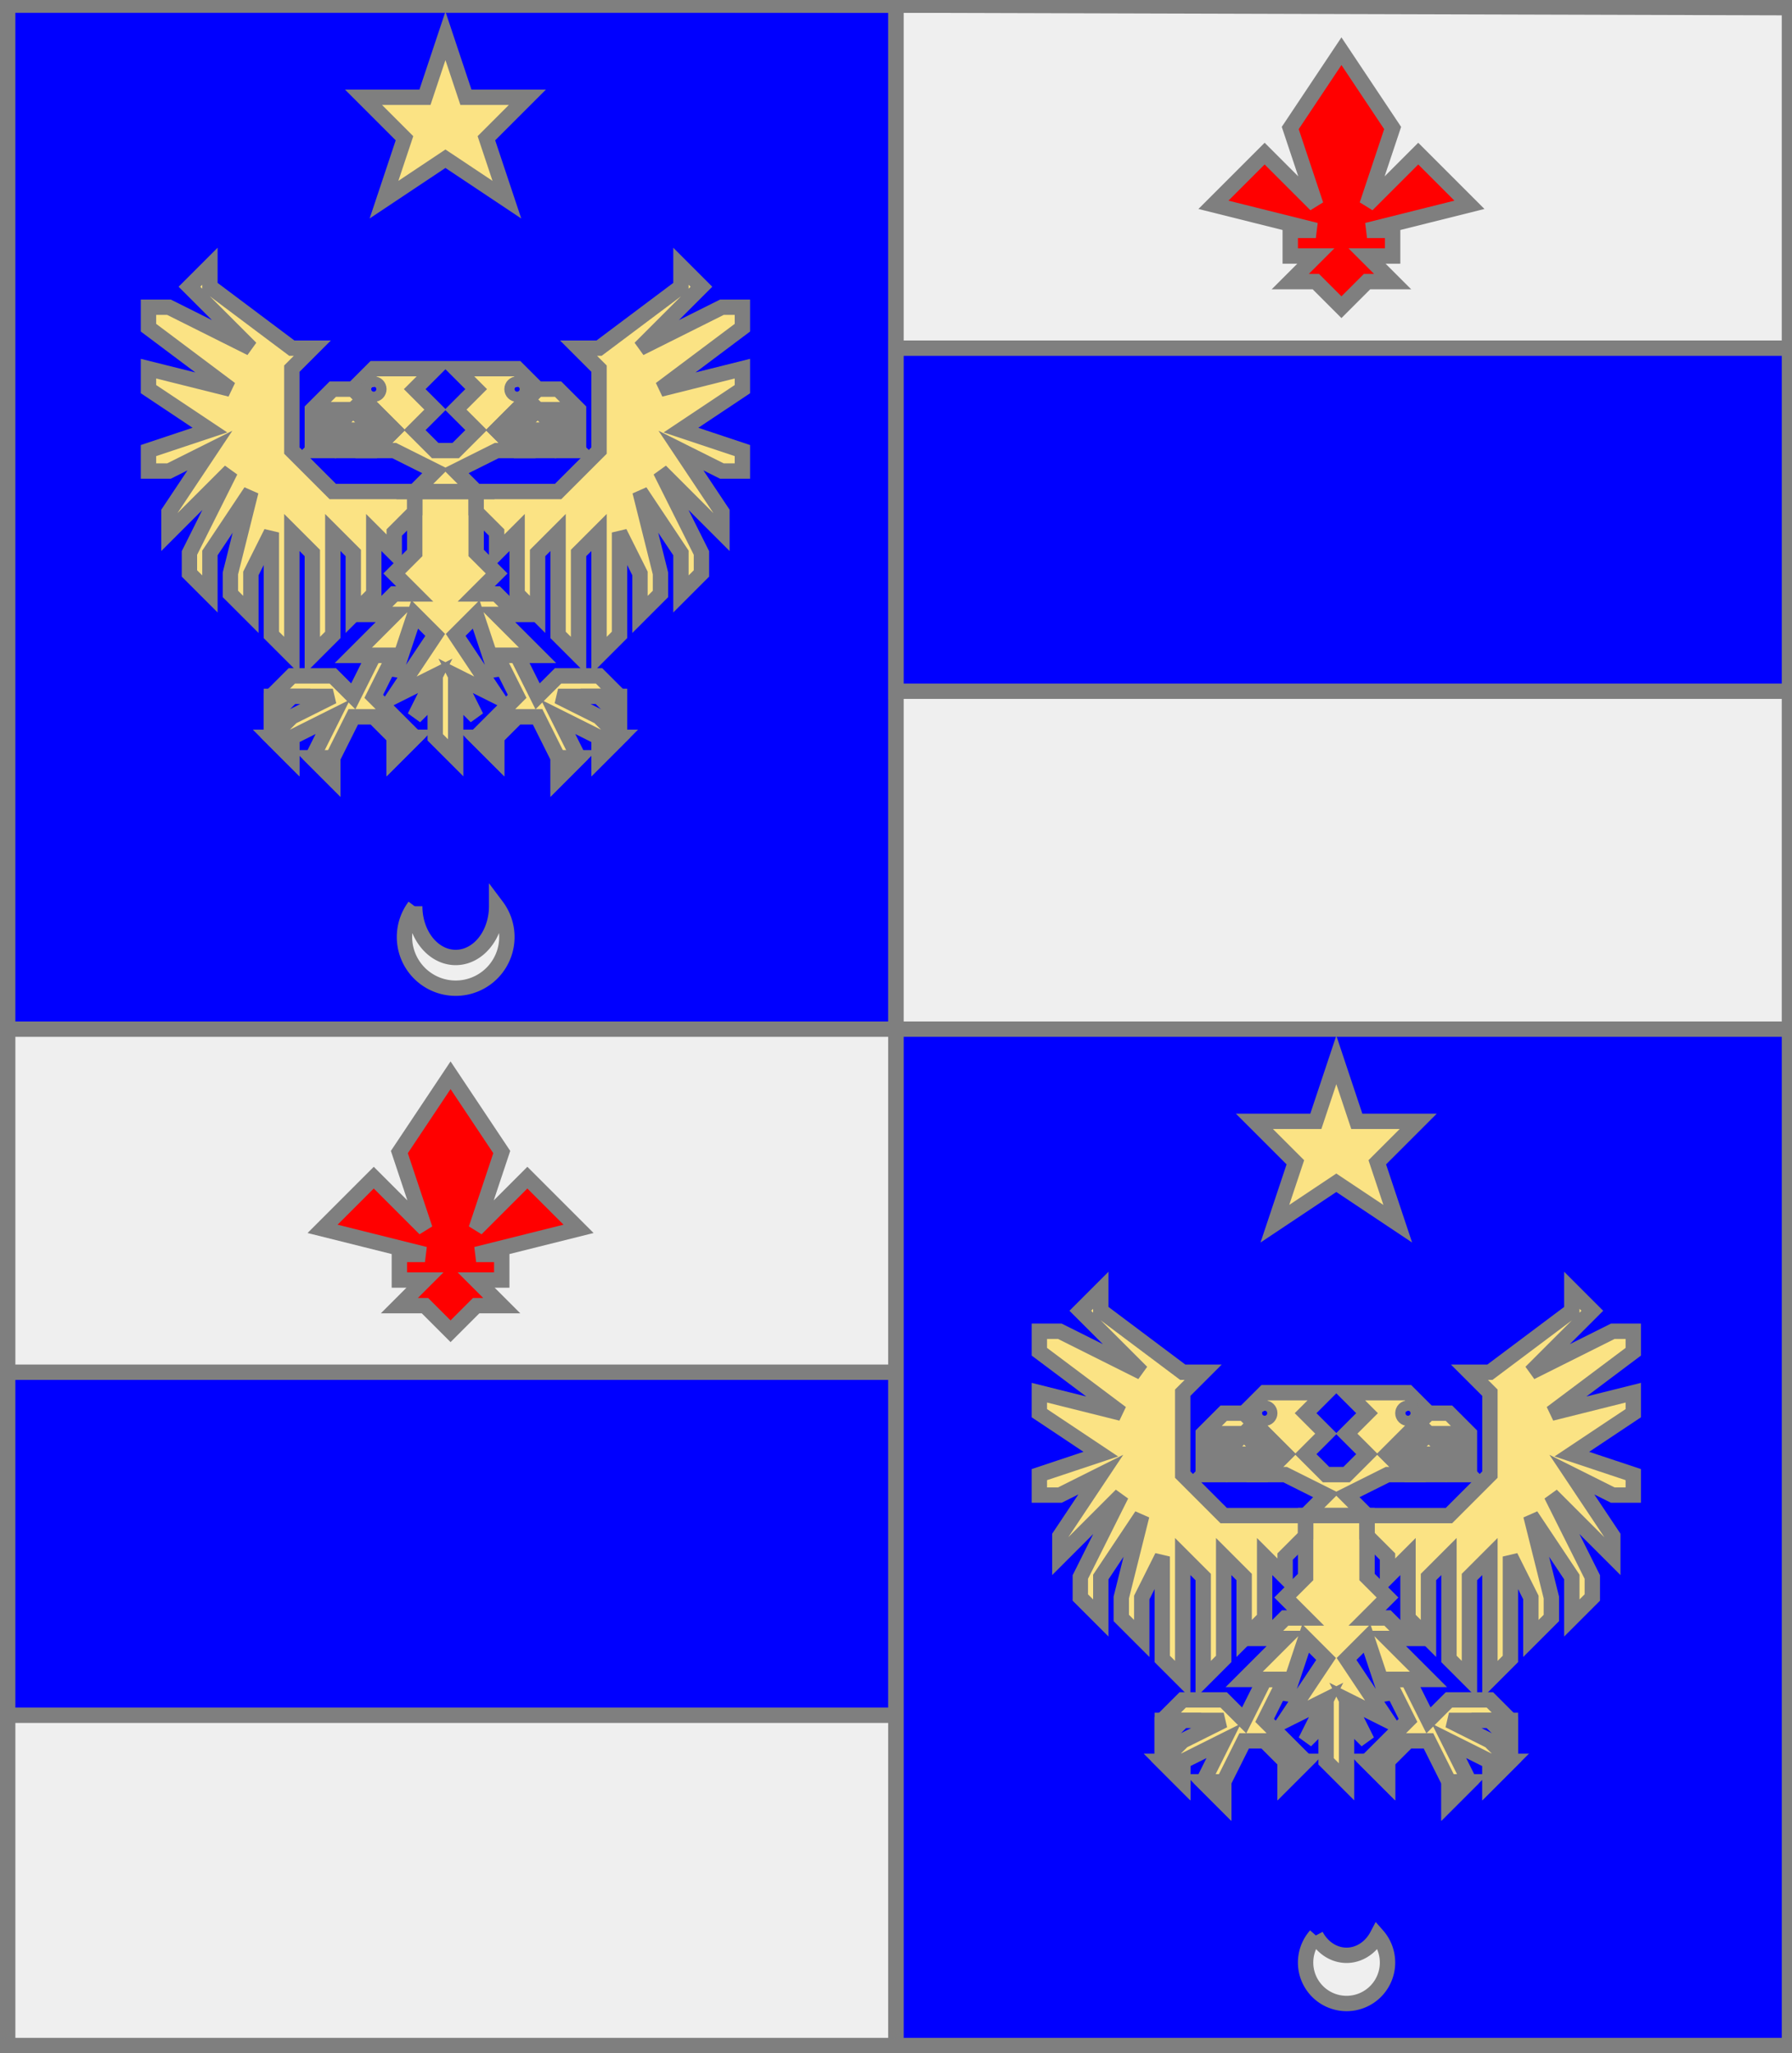 <?xml version="1.0" encoding="utf-8"?>
<!DOCTYPE svg PUBLIC "-//W3C//DTD SVG 20010904//EN"
                     "http://www.w3.org/TR/2001/REC-SVG-20010904/DTD/svg10.dtd">
<!-- (ecartele ((1 4) (azur (accompagne (aigleeployee or)
                                      (enChef (etoile or))
                                     (enPointe (croissant argent)))))
             ((2 3) (argent (accompagne (fasce azur) 
                                        (enChef (fleurdelys gueules)))))) -->
<svg width="350" height="401"
     xml:lang="fr" xmlns="http://www.w3.org/2000/svg"
     xmlns:xlink="http://www.w3.org/1999/xlink">
<rect width="100%" height="100%" fill="#333333" stroke="none"/>
<g>
<g>
<polygon points="1,1 175,1 175,201 1,201 " fill="#0000ff"/>
<polygon points="1,1 175,1 175,201 1,201 " stroke="#7f7f7f" stroke-width="3" fill-opacity="0.0"/>
</g>
<g>
<g>
<g fill="#fbe384">
<path d="M 73,72 L 85,72 L 81,76 L 85,80 L 81,84 L 85,88 L 89,88 L 93,84 L 89,80 L 93,76 L 89,72 L 101,72 L 105,76 L 97,84 L 101,88 L 97,88 L 89,92 L 93,96 L 81,96 L 85,92 L 77,88 L 73,88 L 77,84 L 69,76 M 74,76 A 1,1 0 1,0 74,77 M 102,76 A 1,1 0 1,0 102,77 "/>
<polygon points="69,76 77,84 73,88 69,88 73,84 69,80 65,80 61,84 61,80 65,76 "/>
<polygon points="105,76 109,76 113,80 113,84 109,80 105,80 101,84 105,88 101,88 97,84 "/>
<polygon points="69,80 73,84 69,84 65,88 61,88 "/>
<polygon points="105,80 113,88 109,88 105,84 101,84 "/>
<polygon points="81,96 93,96 93,108 97,112 93,116 97,116 101,120 97,120 105,128 97,128 97,132 93,120 89,124 97,136 89,132 93,140 89,136 89,148 85,144 85,136 81,140 85,132 77,136 85,124 81,120 77,132 77,128 69,128 77,120 73,120 77,116 81,116 77,112 81,108 81,96 "/>
<polygon points="81,100 77,104 77,108 73,104 73,116 69,120 69,108 65,104 65,124 61,128 61,108 57,104 57,128 53,124 53,104 49,112 49,120 45,116 45,112 49,96 41,108 41,116 37,112 37,108 45,92 33,104 33,100 41,88 33,92 29,92 29,88 41,84 29,76 29,72 45,76 29,64 29,60 33,60 49,68 37,56 41,52 41,56 57,68 61,68 57,72 57,88 65,96 81,96 "/>
<polygon points="93,96 109,96 117,88 117,72 113,68 117,68 133,56 133,52 137,56 125,68 141,60 145,60 145,64 129,76 145,72 145,76 133,84 145,88 145,92 141,92 133,88 141,100 141,104 129,92 137,108 137,112 133,116 133,108 125,96 129,112 129,116 125,120 125,112 121,104 121,124 117,128 117,104 113,108 113,128 109,124 109,104 105,108 105,120 101,116 101,104 97,108 97,104 93,100 "/>
<polygon points="77,128 73,136 81,144 77,148 77,144 73,140 69,140 65,148 65,152 61,148 65,140 57,144 57,148 53,144 57,140 65,136 57,136 53,140 53,136 57,132 65,132 69,136 73,128 "/>
<polygon points="97,128 101,128 105,136 109,132 117,132 121,136 121,140 117,136 109,136 117,140 121,144 117,148 117,144 109,140 113,148 109,152 109,148 105,140 101,140 97,144 97,148 93,144 101,136 "/>
</g>
<polygon points="73,72 85,72 81,76 85,80 81,84 85,88 89,88 93,84 89,80 93,76 89,72 101,72 105,76 97,84 101,88 97,88 89,92 93,96 81,96 85,92 77,88 73,88 77,84 69,76 " stroke="#7f7f7f" stroke-width="3" fill-opacity="0.0"/>
<circle cx="73" cy="76" r="1" stroke="#7f7f7f" stroke-width="3" fill-opacity="0.0"/>
<circle cx="101" cy="76" r="1" stroke="#7f7f7f" stroke-width="3" fill-opacity="0.0"/>
<polygon points="69,76 77,84 73,88 69,88 73,84 69,80 65,80 61,84 61,80 65,76 " stroke="#7f7f7f" stroke-width="3" fill-opacity="0.0"/>
<polygon points="105,76 109,76 113,80 113,84 109,80 105,80 101,84 105,88 101,88 97,84 " stroke="#7f7f7f" stroke-width="3" fill-opacity="0.0"/>
<polygon points="69,80 73,84 69,84 65,88 61,88 " stroke="#7f7f7f" stroke-width="3" fill-opacity="0.0"/>
<polygon points="105,80 113,88 109,88 105,84 101,84 " stroke="#7f7f7f" stroke-width="3" fill-opacity="0.0"/>
<polygon points="81,96 93,96 93,108 97,112 93,116 97,116 101,120 97,120 105,128 97,128 97,132 93,120 89,124 97,136 89,132 93,140 89,136 89,148 85,144 85,136 81,140 85,132 77,136 85,124 81,120 77,132 77,128 69,128 77,120 73,120 77,116 81,116 77,112 81,108 81,96 " stroke="#7f7f7f" stroke-width="3" fill-opacity="0.0"/>
<polygon points="81,100 77,104 77,108 73,104 73,116 69,120 69,108 65,104 65,124 61,128 61,108 57,104 57,128 53,124 53,104 49,112 49,120 45,116 45,112 49,96 41,108 41,116 37,112 37,108 45,92 33,104 33,100 41,88 33,92 29,92 29,88 41,84 29,76 29,72 45,76 29,64 29,60 33,60 49,68 37,56 41,52 41,56 57,68 61,68 57,72 57,88 65,96 81,96 " stroke="#7f7f7f" stroke-width="3" fill-opacity="0.0"/>
<polygon points="93,96 109,96 117,88 117,72 113,68 117,68 133,56 133,52 137,56 125,68 141,60 145,60 145,64 129,76 145,72 145,76 133,84 145,88 145,92 141,92 133,88 141,100 141,104 129,92 137,108 137,112 133,116 133,108 125,96 129,112 129,116 125,120 125,112 121,104 121,124 117,128 117,104 113,108 113,128 109,124 109,104 105,108 105,120 101,116 101,104 97,108 97,104 93,100 " stroke="#7f7f7f" stroke-width="3" fill-opacity="0.0"/>
<polygon points="77,128 73,136 81,144 77,148 77,144 73,140 69,140 65,148 65,152 61,148 65,140 57,144 57,148 53,144 57,140 65,136 57,136 53,140 53,136 57,132 65,132 69,136 73,128 " stroke="#7f7f7f" stroke-width="3" fill-opacity="0.0"/>
<polygon points="97,128 101,128 105,136 109,132 117,132 121,136 121,140 117,136 109,136 117,140 121,144 117,148 117,144 109,140 113,148 109,152 109,148 105,140 101,140 97,144 97,148 93,144 101,136 " stroke="#7f7f7f" stroke-width="3" fill-opacity="0.0"/>
<polygon points="53,136 57,136 53,140 " stroke="#7f7f7f" stroke-width="3" fill-opacity="0.0"/>
<polygon points="53,144 57,144 57,148 " stroke="#7f7f7f" stroke-width="3" fill-opacity="0.0"/>
<polygon points="61,148 65,148 65,152 " stroke="#7f7f7f" stroke-width="3" fill-opacity="0.0"/>
<polygon points="77,144 81,144 77,148 " stroke="#7f7f7f" stroke-width="3" fill-opacity="0.0"/>
<polygon points="93,144 97,144 97,148 " stroke="#7f7f7f" stroke-width="3" fill-opacity="0.0"/>
<polygon points="109,148 113,148 109,152 " stroke="#7f7f7f" stroke-width="3" fill-opacity="0.0"/>
<polygon points="117,144 121,144 117,148 " stroke="#7f7f7f" stroke-width="3" fill-opacity="0.0"/>
<polygon points="121,136 121,140 117,136 " stroke="#7f7f7f" stroke-width="3" fill-opacity="0.0"/>
</g>
<g>
<polygon points="87,7 91,19 103,19 95,27 99,39 87,31 75,39 79,27 71,19 83,19 " fill="#fbe384"/>
<polygon points="87,7 91,19 103,19 95,27 99,39 87,31 75,39 79,27 71,19 83,19 " stroke="#7f7f7f" stroke-width="3" fill-opacity="0.0"/>
</g>
<g>
<g fill="#efefef">
<path d="M 81,177 A 10,10 0 1,0 97,177 A 8,10 0 0,1 81,177 "/>
</g>
<path d="M 81,177 A 10,10 0 1,0 97,177 A 8,10 0 0,1 81,177 " fill="none" stroke="#7f7f7f" stroke-width="3" fill-opacity="0.0"/>
</g>
</g>
</g>
<g>
<g>
<polygon points="175,1 350,1 350,201 175,201 " fill="#efefef"/>
<polygon points="175,1 350,1 350,201 175,201 " stroke="#7f7f7f" stroke-width="3" fill-opacity="0.0"/>
</g>
<g>
<g>
<polygon points="175,68 350,68 350,135 175,135 " fill="#0000ff"/>
<polygon points="175,68 350,68 350,135 175,135 " stroke="#7f7f7f" stroke-width="3" fill-opacity="0.0"/>
</g>
<g>
<polygon points="262,10 272,25 267,40 277,30 287,40 267,45 272,45 272,50 267,50 272,55 267,55 262,60 257,55 252,55 257,50 252,50 252,45 257,45 237,40 247,30 257,40 252,25 " fill="#ff0000"/>
<polygon points="262,10 272,25 267,40 277,30 287,40 267,45 272,45 272,50 267,50 272,55 267,55 262,60 257,55 252,55 257,50 252,50 252,45 257,45 237,40 247,30 257,40 252,25 " stroke="#7f7f7f" stroke-width="3" fill-opacity="0.0"/>
</g>
</g>
</g>
<g>
<g>
<polygon points="1,201 175,201 175,401 1,401 " fill="#efefef"/>
<polygon points="1,201 175,201 175,401 1,401 " stroke="#7f7f7f" stroke-width="3" fill-opacity="0.0"/>
</g>
<g>
<g>
<polygon points="1,268 175,268 175,335 1,335 " fill="#0000ff"/>
<polygon points="1,268 175,268 175,335 1,335 " stroke="#7f7f7f" stroke-width="3" fill-opacity="0.0"/>
</g>
<g>
<polygon points="88,210 98,225 93,240 103,230 113,240 93,245 98,245 98,250 93,250 98,255 93,255 88,260 83,255 78,255 83,250 78,250 78,245 83,245 63,240 73,230 83,240 78,225 " fill="#ff0000"/>
<polygon points="88,210 98,225 93,240 103,230 113,240 93,245 98,245 98,250 93,250 98,255 93,255 88,260 83,255 78,255 83,250 78,250 78,245 83,245 63,240 73,230 83,240 78,225 " stroke="#7f7f7f" stroke-width="3" fill-opacity="0.0"/>
</g>
</g>
</g>
<g>
<g>
<polygon points="175,201 350,201 350,400 175,401 " fill="#0000ff"/>
<polygon points="175,201 350,201 350,400 175,401 " stroke="#7f7f7f" stroke-width="3" fill-opacity="0.0"/>
</g>
<g>
<g>
<g fill="#fbe384">
<path d="M 247,272 L 259,272 L 255,276 L 259,280 L 255,284 L 259,288 L 263,288 L 267,284 L 263,280 L 267,276 L 263,272 L 275,272 L 279,276 L 271,284 L 275,288 L 271,288 L 263,292 L 267,296 L 255,296 L 259,292 L 251,288 L 247,288 L 251,284 L 243,276 M 248,276 A 1,1 0 1,0 248,277 M 276,276 A 1,1 0 1,0 276,277 "/>
<polygon points="243,276 251,284 247,288 243,288 247,284 243,280 239,280 235,284 235,280 239,276 "/>
<polygon points="279,276 283,276 287,280 287,284 283,280 279,280 275,284 279,288 275,288 271,284 "/>
<polygon points="243,280 247,284 243,284 239,288 235,288 "/>
<polygon points="279,280 287,288 283,288 279,284 275,284 "/>
<polygon points="255,296 267,296 267,308 271,312 267,316 271,316 275,320 271,320 279,328 271,328 271,332 267,320 263,324 271,336 263,332 267,340 263,336 263,348 259,344 259,336 255,340 259,332 251,336 259,324 255,320 251,332 251,328 243,328 251,320 247,320 251,316 255,316 251,312 255,308 255,296 "/>
<polygon points="255,300 251,304 251,308 247,304 247,316 243,320 243,308 239,304 239,324 235,328 235,308 231,304 231,328 227,324 227,304 223,312 223,320 219,316 219,312 223,296 215,308 215,316 211,312 211,308 219,292 207,304 207,300 215,288 207,292 203,292 203,288 215,284 203,276 203,272 219,276 203,264 203,260 207,260 223,268 211,256 215,252 215,256 231,268 235,268 231,272 231,288 239,296 255,296 "/>
<polygon points="267,296 283,296 291,288 291,272 287,268 291,268 307,256 307,252 311,256 299,268 315,260 319,260 319,264 303,276 319,272 319,276 307,284 319,288 319,292 315,292 307,288 315,300 315,304 303,292 311,308 311,312 307,316 307,308 299,296 303,312 303,316 299,320 299,312 295,304 295,324 291,328 291,304 287,308 287,328 283,324 283,304 279,308 279,320 275,316 275,304 271,308 271,304 267,300 "/>
<polygon points="251,328 247,336 255,344 251,348 251,344 247,340 243,340 239,348 239,352 235,348 239,340 231,344 231,348 227,344 231,340 239,336 231,336 227,340 227,336 231,332 239,332 243,336 247,328 "/>
<polygon points="271,328 275,328 279,336 283,332 291,332 295,336 295,340 291,336 283,336 291,340 295,344 291,348 291,344 283,340 287,348 283,352 283,348 279,340 275,340 271,344 271,348 267,344 275,336 "/>
</g>
<polygon points="247,272 259,272 255,276 259,280 255,284 259,288 263,288 267,284 263,280 267,276 263,272 275,272 279,276 271,284 275,288 271,288 263,292 267,296 255,296 259,292 251,288 247,288 251,284 243,276 " stroke="#7f7f7f" stroke-width="3" fill-opacity="0.0"/>
<circle cx="247" cy="276" r="1" stroke="#7f7f7f" stroke-width="3" fill-opacity="0.0"/>
<circle cx="275" cy="276" r="1" stroke="#7f7f7f" stroke-width="3" fill-opacity="0.0"/>
<polygon points="243,276 251,284 247,288 243,288 247,284 243,280 239,280 235,284 235,280 239,276 " stroke="#7f7f7f" stroke-width="3" fill-opacity="0.0"/>
<polygon points="279,276 283,276 287,280 287,284 283,280 279,280 275,284 279,288 275,288 271,284 " stroke="#7f7f7f" stroke-width="3" fill-opacity="0.0"/>
<polygon points="243,280 247,284 243,284 239,288 235,288 " stroke="#7f7f7f" stroke-width="3" fill-opacity="0.0"/>
<polygon points="279,280 287,288 283,288 279,284 275,284 " stroke="#7f7f7f" stroke-width="3" fill-opacity="0.0"/>
<polygon points="255,296 267,296 267,308 271,312 267,316 271,316 275,320 271,320 279,328 271,328 271,332 267,320 263,324 271,336 263,332 267,340 263,336 263,348 259,344 259,336 255,340 259,332 251,336 259,324 255,320 251,332 251,328 243,328 251,320 247,320 251,316 255,316 251,312 255,308 255,296 " stroke="#7f7f7f" stroke-width="3" fill-opacity="0.0"/>
<polygon points="255,300 251,304 251,308 247,304 247,316 243,320 243,308 239,304 239,324 235,328 235,308 231,304 231,328 227,324 227,304 223,312 223,320 219,316 219,312 223,296 215,308 215,316 211,312 211,308 219,292 207,304 207,300 215,288 207,292 203,292 203,288 215,284 203,276 203,272 219,276 203,264 203,260 207,260 223,268 211,256 215,252 215,256 231,268 235,268 231,272 231,288 239,296 255,296 " stroke="#7f7f7f" stroke-width="3" fill-opacity="0.0"/>
<polygon points="267,296 283,296 291,288 291,272 287,268 291,268 307,256 307,252 311,256 299,268 315,260 319,260 319,264 303,276 319,272 319,276 307,284 319,288 319,292 315,292 307,288 315,300 315,304 303,292 311,308 311,312 307,316 307,308 299,296 303,312 303,316 299,320 299,312 295,304 295,324 291,328 291,304 287,308 287,328 283,324 283,304 279,308 279,320 275,316 275,304 271,308 271,304 267,300 " stroke="#7f7f7f" stroke-width="3" fill-opacity="0.0"/>
<polygon points="251,328 247,336 255,344 251,348 251,344 247,340 243,340 239,348 239,352 235,348 239,340 231,344 231,348 227,344 231,340 239,336 231,336 227,340 227,336 231,332 239,332 243,336 247,328 " stroke="#7f7f7f" stroke-width="3" fill-opacity="0.0"/>
<polygon points="271,328 275,328 279,336 283,332 291,332 295,336 295,340 291,336 283,336 291,340 295,344 291,348 291,344 283,340 287,348 283,352 283,348 279,340 275,340 271,344 271,348 267,344 275,336 " stroke="#7f7f7f" stroke-width="3" fill-opacity="0.0"/>
<polygon points="227,336 231,336 227,340 " stroke="#7f7f7f" stroke-width="3" fill-opacity="0.0"/>
<polygon points="227,344 231,344 231,348 " stroke="#7f7f7f" stroke-width="3" fill-opacity="0.0"/>
<polygon points="235,348 239,348 239,352 " stroke="#7f7f7f" stroke-width="3" fill-opacity="0.0"/>
<polygon points="251,344 255,344 251,348 " stroke="#7f7f7f" stroke-width="3" fill-opacity="0.0"/>
<polygon points="267,344 271,344 271,348 " stroke="#7f7f7f" stroke-width="3" fill-opacity="0.0"/>
<polygon points="283,348 287,348 283,352 " stroke="#7f7f7f" stroke-width="3" fill-opacity="0.0"/>
<polygon points="291,344 295,344 291,348 " stroke="#7f7f7f" stroke-width="3" fill-opacity="0.0"/>
<polygon points="295,336 295,340 291,336 " stroke="#7f7f7f" stroke-width="3" fill-opacity="0.0"/>
</g>
<g>
<polygon points="261,207 265,219 277,219 269,227 273,239 261,231 249,239 253,227 245,219 257,219 " fill="#fbe384"/>
<polygon points="261,207 265,219 277,219 269,227 273,239 261,231 249,239 253,227 245,219 257,219 " stroke="#7f7f7f" stroke-width="3" fill-opacity="0.0"/>
</g>
<g>
<g fill="#efefef">
<path d="M 257,378 A 8,8 0 1,0 269,378 A 7,8 0 0,1 257,378 "/>
</g>
<path d="M 257,378 A 8,8 0 1,0 269,378 A 7,8 0 0,1 257,378 " fill="none" stroke="#7f7f7f" stroke-width="3" fill-opacity="0.0"/>
</g>
</g>
</g>
<polygon points="1,0 350,1 350,400 1,400 " stroke="#7f7f7f" stroke-width="4" fill-opacity="0.0"/>
</svg>
